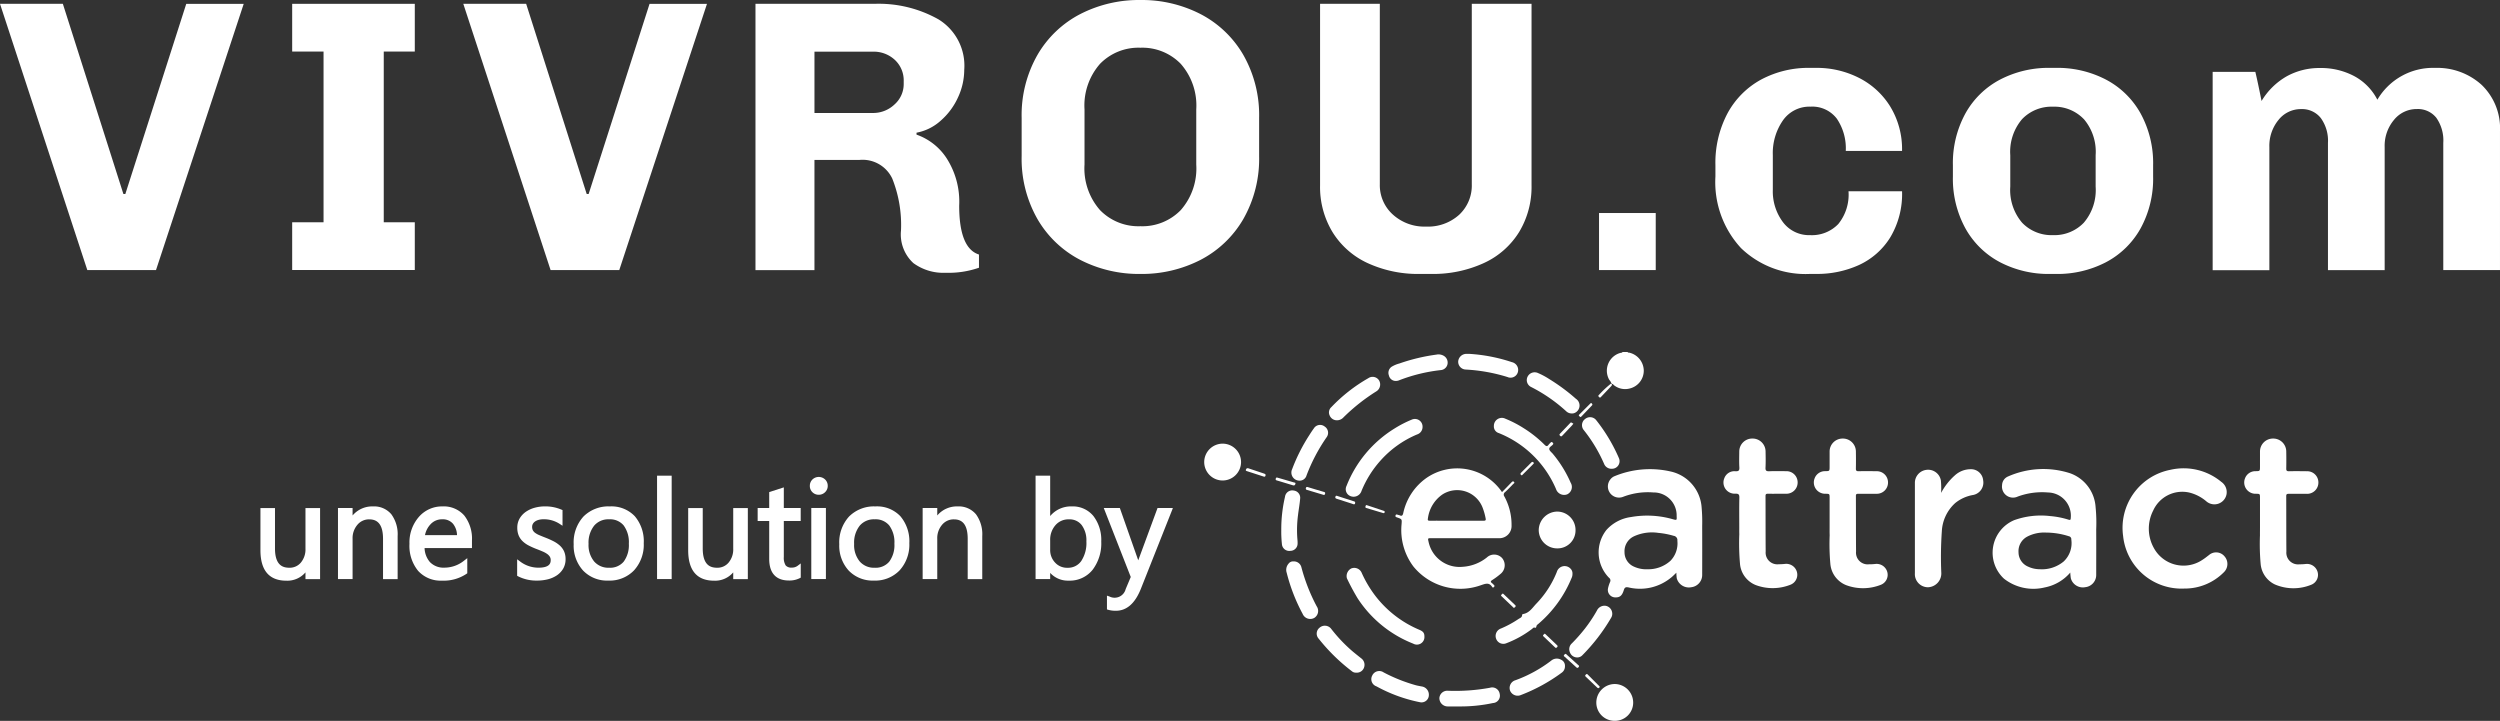<svg xmlns="http://www.w3.org/2000/svg" width="207.219" height="59.751" viewBox="0 0 207.219 59.751"><rect x="0" y="0" width="207.219" height="59.751" fill="#333333" stroke="none"/><defs><style>.a{fill:#fff;}</style></defs><g transform="translate(0 0)"><path class="a" d="M10.388-228.535l5.049-15.76H20.2l-7.269,22.063H7.237L0-244.3H5.21l5.017,15.76Z" transform="translate(0 244.617)"/><path class="a" d="M76.053-244.3H86.216v3.956H83.643v14.151h2.573v3.956H76.053v-3.956h2.6v-14.151h-2.6Z" transform="translate(-51.835 244.617)"/><path class="a" d="M130.981-228.535l5.049-15.76h4.76l-7.269,22.063h-5.693L120.593-244.3h5.21l5.017,15.76Z" transform="translate(-82.191 244.617)"/><path class="a" d="M212.405-222.007a4.21,4.21,0,0,1-2.669-.8,3.225,3.225,0,0,1-1.029-2.7,10.375,10.375,0,0,0-.724-4.31,2.72,2.72,0,0,0-2.718-1.544h-3.731v9.134h-4.888V-244.3h9.874a10.1,10.1,0,0,1,5.291,1.286,4.5,4.5,0,0,1,2.139,4.181,5.45,5.45,0,0,1-.515,2.284,5.671,5.671,0,0,1-1.431,1.93,4.1,4.1,0,0,1-2.01,1v.161a4.908,4.908,0,0,1,2.476,1.93,6.652,6.652,0,0,1,1.061,3.956q0,3.538,1.64,4.052v1.094A7.673,7.673,0,0,1,212.405-222.007Zm-4.229-13.958a2.252,2.252,0,0,0,.756-1.7v-.225a2.32,2.32,0,0,0-.724-1.753,2.569,2.569,0,0,0-1.849-.691h-4.824v5.082h4.824A2.565,2.565,0,0,0,208.176-235.965Z" transform="translate(-134.026 244.617)"/><path class="a" d="M284.295-227.133a8.756,8.756,0,0,1-3.554,3.377,10.641,10.641,0,0,1-4.969,1.158,10.641,10.641,0,0,1-4.969-1.158,8.751,8.751,0,0,1-3.554-3.377,10.073,10.073,0,0,1-1.319-5.242v-3.152a10.073,10.073,0,0,1,1.319-5.242,8.751,8.751,0,0,1,3.554-3.377,10.641,10.641,0,0,1,4.969-1.158,10.641,10.641,0,0,1,4.969,1.158,8.756,8.756,0,0,1,3.554,3.377,10.076,10.076,0,0,1,1.319,5.242v3.152A10.076,10.076,0,0,1,284.295-227.133Zm-5.178-12.881a4.439,4.439,0,0,0-3.345-1.335,4.438,4.438,0,0,0-3.345,1.335,5.226,5.226,0,0,0-1.286,3.779v4.567a5.223,5.223,0,0,0,1.286,3.779,4.436,4.436,0,0,0,3.345,1.335,4.437,4.437,0,0,0,3.345-1.335,5.225,5.225,0,0,0,1.286-3.779v-4.567A5.228,5.228,0,0,0,279.117-240.014Z" transform="translate(-181.248 245.305)"/><path class="a" d="M360.1-225.384a6.726,6.726,0,0,1-2.927,2.573,10.1,10.1,0,0,1-4.374.9h-.9a9.988,9.988,0,0,1-4.358-.9,6.738,6.738,0,0,1-2.911-2.573,7.209,7.209,0,0,1-1.029-3.859V-244.3h4.953v14.955a3.271,3.271,0,0,0,1.078,2.509,3.889,3.889,0,0,0,2.75,1,3.855,3.855,0,0,0,2.75-.981,3.309,3.309,0,0,0,1.045-2.525V-244.3h4.953v15.052A7.217,7.217,0,0,1,360.1-225.384Z" transform="translate(-234.184 244.617)"/><path class="a" d="M416.217-189.856h4.7v4.728h-4.7Z" transform="translate(-283.677 207.513)"/><path class="a" d="M452.112-214.846a2.7,2.7,0,0,0,2.251,1.078,3.029,3.029,0,0,0,2.332-.917,3.86,3.86,0,0,0,.852-2.718h4.438a7.005,7.005,0,0,1-.981,3.827,5.986,5.986,0,0,1-2.589,2.284,8.369,8.369,0,0,1-3.538.739h-.514a7.7,7.7,0,0,1-5.725-2.139,8.054,8.054,0,0,1-2.123-5.934v-.933a8.75,8.75,0,0,1,1.013-4.326,6.949,6.949,0,0,1,2.782-2.782,8.324,8.324,0,0,1,4.052-.965h.514a7.7,7.7,0,0,1,3.522.82,6.483,6.483,0,0,1,2.605,2.38,6.779,6.779,0,0,1,.981,3.683h-4.664a4.381,4.381,0,0,0-.74-2.669,2.553,2.553,0,0,0-2.187-1,2.68,2.68,0,0,0-2.284,1.142,4.741,4.741,0,0,0-.836,2.879v2.862A4.244,4.244,0,0,0,452.112-214.846Z" transform="translate(-304.328 233.258)"/><path class="a" d="M523.877-214.315a7.025,7.025,0,0,1-2.879,2.8,8.7,8.7,0,0,1-4.117.965h-.515a8.7,8.7,0,0,1-4.117-.965,7.022,7.022,0,0,1-2.878-2.8,8.551,8.551,0,0,1-1.045-4.31v-.933a8.552,8.552,0,0,1,1.045-4.31,7.02,7.02,0,0,1,2.878-2.8,8.7,8.7,0,0,1,4.117-.965h.515a8.7,8.7,0,0,1,4.117.965,7.024,7.024,0,0,1,2.879,2.8,8.556,8.556,0,0,1,1.045,4.31v.933A8.555,8.555,0,0,1,523.877-214.315Zm-4.7-9.07a3.372,3.372,0,0,0-2.557-1.029,3.372,3.372,0,0,0-2.557,1.029,4.172,4.172,0,0,0-.981,2.991v2.605a4.171,4.171,0,0,0,.981,2.991,3.372,3.372,0,0,0,2.557,1.029,3.372,3.372,0,0,0,2.557-1.029,4.173,4.173,0,0,0,.981-2.991v-2.605A4.174,4.174,0,0,0,519.181-223.385Z" transform="translate(-346.455 233.258)"/><path class="a" d="M587.7-226.955a4.606,4.606,0,0,1,1.93,1.962,5.348,5.348,0,0,1,4.792-2.637,5.474,5.474,0,0,1,3.844,1.4,4.994,4.994,0,0,1,1.528,3.876v11.482h-4.7v-10.549a3.253,3.253,0,0,0-.579-2.075,1.945,1.945,0,0,0-1.608-.723,2.407,2.407,0,0,0-1.9.9,3.338,3.338,0,0,0-.772,2.251v10.2h-4.7v-10.549a3.2,3.2,0,0,0-.595-2.058,1.974,1.974,0,0,0-1.624-.74,2.36,2.36,0,0,0-1.882.9,3.383,3.383,0,0,0-.756,2.251v10.2h-4.7v-16.435h3.538q.193.8.515,2.412a5.762,5.762,0,0,1,2.107-2.058,5.58,5.58,0,0,1,2.718-.675A5.875,5.875,0,0,1,587.7-226.955Z" transform="translate(-392.576 233.258)"/></g><g transform="translate(21.587 39.428)"><path class="a" d="M71.524-109.709a1.7,1.7,0,0,1-.382,1.155,1.2,1.2,0,0,1-.955.427c-.511,0-1.19-.167-1.19-1.6v-3.348H67.791v3.49c0,1.68.723,2.532,2.151,2.532a1.977,1.977,0,0,0,1.582-.689v.559h1.211v-5.891H71.524Z" transform="translate(-67.791 115.757)"/><path class="a" d="M90.876-113.489a2.132,2.132,0,0,0-1.691.751v-.62H87.974v5.891h1.211V-110.8a1.7,1.7,0,0,1,.4-1.166,1.241,1.241,0,0,1,.987-.449c.764,0,1.136.528,1.136,1.615v3.338h1.211v-3.566a2.8,2.8,0,0,0-.52-1.807A1.864,1.864,0,0,0,90.876-113.489Z" transform="translate(-81.547 116.036)"/><path class="a" d="M109.312-113.489a2.529,2.529,0,0,0-1.95.872,3.216,3.216,0,0,0-.778,2.226,3.272,3.272,0,0,0,.715,2.242,2.517,2.517,0,0,0,1.975.813,3.4,3.4,0,0,0,2.036-.564l.066-.048V-109.2l-.258.2a2.593,2.593,0,0,1-1.632.587,1.561,1.561,0,0,1-1.2-.456,1.846,1.846,0,0,1-.449-1.168h3.927v-.627a3.119,3.119,0,0,0-.636-2.068A2.257,2.257,0,0,0,109.312-113.489Zm-.016,1.069a1.11,1.11,0,0,1,.9.374,1.57,1.57,0,0,1,.329.94H107.87a1.826,1.826,0,0,1,.468-.91A1.277,1.277,0,0,1,109.3-112.42Z" transform="translate(-94.231 116.036)"/><path class="a" d="M138.143-110.25a2.472,2.472,0,0,0-.536-.361,7.25,7.25,0,0,0-.678-.3q-.276-.107-.491-.2a1.622,1.622,0,0,1-.337-.188.647.647,0,0,1-.186-.21.609.609,0,0,1-.06-.289.491.491,0,0,1,.06-.242.592.592,0,0,1,.176-.195.957.957,0,0,1,.3-.137,1.5,1.5,0,0,1,.408-.051,2.383,2.383,0,0,1,1.328.377l.246.161v-1.3l-.1-.042a3.371,3.371,0,0,0-1.359-.264,3.184,3.184,0,0,0-.833.109,2.4,2.4,0,0,0-.731.329,1.753,1.753,0,0,0-.526.556,1.492,1.492,0,0,0-.2.775,1.675,1.675,0,0,0,.106.62,1.424,1.424,0,0,0,.318.481,2.115,2.115,0,0,0,.505.365,6.508,6.508,0,0,0,.668.3q.265.1.495.2a2,2,0,0,1,.372.2.856.856,0,0,1,.23.231.525.525,0,0,1,.075.291c0,.268-.105.624-1.016.624a2.5,2.5,0,0,1-1.511-.508l-.254-.188v1.37l.085.045a3.333,3.333,0,0,0,1.565.35,3.639,3.639,0,0,0,.871-.1,2.4,2.4,0,0,0,.752-.321,1.73,1.73,0,0,0,.536-.557,1.536,1.536,0,0,0,.205-.8,1.562,1.562,0,0,0-.126-.648A1.487,1.487,0,0,0,138.143-110.25Z" transform="translate(-113.334 116.036)"/><path class="a" d="M152.326-113.489a2.924,2.924,0,0,0-2.188.838,3.18,3.18,0,0,0-.812,2.3,3.059,3.059,0,0,0,.781,2.18,2.751,2.751,0,0,0,2.089.83,2.8,2.8,0,0,0,2.138-.853,3.159,3.159,0,0,0,.8-2.245,3.208,3.208,0,0,0-.741-2.235A2.663,2.663,0,0,0,152.326-113.489Zm-.065,5.083a1.555,1.555,0,0,1-1.236-.517,2.132,2.132,0,0,1-.466-1.457,2.263,2.263,0,0,1,.462-1.51,1.534,1.534,0,0,1,1.24-.529,1.461,1.461,0,0,1,1.208.508,2.334,2.334,0,0,1,.429,1.51,2.3,2.3,0,0,1-.429,1.493A1.469,1.469,0,0,1,152.261-108.406Z" transform="translate(-123.362 116.036)"/><rect class="a" width="1.211" height="8.569" transform="translate(32.875)"/><path class="a" d="M182.864-109.709a1.7,1.7,0,0,1-.382,1.155,1.2,1.2,0,0,1-.955.427c-.511,0-1.19-.167-1.19-1.6v-3.348h-1.206v3.49c0,1.68.723,2.532,2.151,2.532a1.977,1.977,0,0,0,1.582-.689v.559h1.211v-5.891h-1.211Z" transform="translate(-143.676 115.757)"/><path class="a" d="M199.381-118.443l-1.211.391v1.317h-.958v1.08h.958v3.139c0,1.481.883,1.792,1.623,1.792a1.88,1.88,0,0,0,.909-.194l.082-.045v-1.176l-.255.193a.777.777,0,0,1-.486.153.617.617,0,0,1-.507-.179,1.186,1.186,0,0,1-.156-.7v-2.981h1.4v-1.08h-1.4Z" transform="translate(-155.999 119.412)"/><path class="a" d="M211.014-120.948a.718.718,0,0,0-.216.53.707.707,0,0,0,.217.528.722.722,0,0,0,.519.208.73.73,0,0,0,.528-.214.71.71,0,0,0,.219-.522.713.713,0,0,0-.22-.531A.758.758,0,0,0,211.014-120.948Z" transform="translate(-165.259 121.263)"/><rect class="a" width="1.211" height="5.891" transform="translate(45.659 2.677)"/><path class="a" d="M221.455-113.489a2.923,2.923,0,0,0-2.187.838,3.178,3.178,0,0,0-.812,2.3,3.058,3.058,0,0,0,.781,2.18,2.75,2.75,0,0,0,2.088.83,2.8,2.8,0,0,0,2.138-.853,3.159,3.159,0,0,0,.8-2.245,3.208,3.208,0,0,0-.741-2.235A2.662,2.662,0,0,0,221.455-113.489Zm-.065,5.083a1.555,1.555,0,0,1-1.236-.517,2.13,2.13,0,0,1-.466-1.457,2.261,2.261,0,0,1,.462-1.51,1.533,1.533,0,0,1,1.239-.529,1.462,1.462,0,0,1,1.208.508,2.336,2.336,0,0,1,.429,1.51,2.3,2.3,0,0,1-.429,1.493A1.469,1.469,0,0,1,221.389-108.406Z" transform="translate(-170.478 116.036)"/><path class="a" d="M243.061-113.489a2.132,2.132,0,0,0-1.691.751v-.62h-1.211v5.891h1.211V-110.8a1.7,1.7,0,0,1,.4-1.166,1.242,1.242,0,0,1,.987-.449c.764,0,1.136.528,1.136,1.615v3.338H245.1v-3.566a2.8,2.8,0,0,0-.52-1.807A1.864,1.864,0,0,0,243.061-113.489Z" transform="translate(-185.27 116.036)"/><path class="a" d="M272.554-118.94a2.234,2.234,0,0,0-1.789.8v-3.347h-1.211v8.569h1.211v-.512a1.979,1.979,0,0,0,1.533.643,2.425,2.425,0,0,0,1.984-.9,3.619,3.619,0,0,0,.716-2.34,3.26,3.26,0,0,0-.642-2.106A2.205,2.205,0,0,0,272.554-118.94Zm1.212,2.9a2.707,2.707,0,0,1-.428,1.63,1.332,1.332,0,0,1-1.143.556,1.326,1.326,0,0,1-1.024-.431,1.488,1.488,0,0,1-.406-1.064v-.778a1.819,1.819,0,0,1,.434-1.253,1.417,1.417,0,0,1,1.131-.487,1.262,1.262,0,0,1,1.042.469A2.106,2.106,0,0,1,273.766-116.044Z" transform="translate(-205.305 121.487)"/><path class="a" d="M291.758-113.079l-1.6,4.339-1.525-4.339H287.3l2.238,5.719-.421,1a.944.944,0,0,1-1.342.618l-.21-.071v1.141l.113.034a2.217,2.217,0,0,0,.628.077c.9,0,1.593-.616,2.075-1.831l2.65-6.683Z" transform="translate(-217.399 115.757)"/></g><g transform="translate(99.814 29.174)"><path class="a" d="M418.626-151.088c-.023-.151-.149-.243-.211-.374a1.53,1.53,0,0,1,.94-2.142c.069-.022.16,0,.206-.085h.416c.03.077.1.047.156.061a1.549,1.549,0,0,1,1.185,1.485,1.519,1.519,0,0,1-1.178,1.485,1.486,1.486,0,0,1-1.275-.262c-.06-.043-.1-.129-.189-.117l0,0c.006-.043-.013-.061-.056-.055Z" transform="translate(-384.884 153.689)"/><path class="a" d="M422.567-114.614c-.168.155-.3.3-.456.419a4.058,4.058,0,0,1-3.5.8c-.231-.044-.328-.015-.4.22-.143.467-.333.613-.694.606a.619.619,0,0,1-.615-.751,2.8,2.8,0,0,1,.166-.517.278.278,0,0,0-.083-.359,3,3,0,0,1-.208-3.972,3.327,3.327,0,0,1,2.03-1.062,7.7,7.7,0,0,1,3.444.175c.358.1.357.1.339-.255a1.9,1.9,0,0,0-1.933-1.958,5.711,5.711,0,0,0-2.473.35.925.925,0,0,1-1.132-.325.929.929,0,0,1,.049-1.112.827.827,0,0,1,.348-.264,7.691,7.691,0,0,1,4.635-.388,3.279,3.279,0,0,1,2.576,2.97,13.8,13.8,0,0,1,.047,1.557q.007,2.028,0,4.055a1.018,1.018,0,0,1-.9,1.012,1.039,1.039,0,0,1-1.207-.743A3.673,3.673,0,0,1,422.567-114.614Zm-2.416-.289a2.733,2.733,0,0,0,1.926-.7,2.073,2.073,0,0,0,.573-1.662.359.359,0,0,0-.311-.409,6.521,6.521,0,0,0-1.27-.243,3.569,3.569,0,0,0-2.049.3,1.362,1.362,0,0,0-.75,1.3,1.294,1.294,0,0,0,.8,1.206A2.424,2.424,0,0,0,420.151-114.9Z" transform="translate(-383.431 132.912)"/><path class="a" d="M372.057-121.4c.269-.276.523-.536.776-.8.064-.066.129-.132.214-.041s-.03.135-.073.18c-.216.225-.431.451-.662.661a.254.254,0,0,0-.06.372,4.886,4.886,0,0,1,.592,2.392,1.009,1.009,0,0,1-1.06,1.06q-2.794,0-5.588,0c-.3,0-.3,0-.231.3a2.624,2.624,0,0,0,2.832,2.07,3.561,3.561,0,0,0,2-.773.887.887,0,0,1,1.276.065.923.923,0,0,1-.144,1.3,5.865,5.865,0,0,1-.667.494c-.14.091-.2.155-.033.272a1.641,1.641,0,0,1,.167.164c.06.057.036.1-.011.153s-.108.065-.147,0c-.265-.422-.585-.26-.951-.142a5.024,5.024,0,0,1-5.581-1.561,5.025,5.025,0,0,1-.979-3.493c.029-.424.046-.423-.359-.566-.082-.029-.177-.048-.14-.171s.131-.068.21-.046a.86.86,0,0,1,.125.035c.174.079.249.039.3-.164a4.792,4.792,0,0,1,1.922-2.926,4.488,4.488,0,0,1,6.2,1.07C371.993-121.469,372.012-121.451,372.057-121.4Zm-3.766,2.377c.745,0,1.49,0,2.235,0,.146,0,.205-.032.171-.19a5.056,5.056,0,0,0-.244-.873,2.259,2.259,0,0,0-3.332-1.12,2.844,2.844,0,0,0-1.208,1.981c-.034.17,0,.2.167.2C366.818-119.028,367.555-119.024,368.291-119.024Z" transform="translate(-347.369 133.012)"/><path class="a" d="M525.113-114.654a3.716,3.716,0,0,1-2.129,1.236,3.944,3.944,0,0,1-3.362-.724,2.93,2.93,0,0,1,.835-4.852,6.554,6.554,0,0,1,2.989-.341,6.977,6.977,0,0,1,1.524.3c.148.046.175.006.182-.134a1.927,1.927,0,0,0-1.875-2.121,5.807,5.807,0,0,0-2.525.34.914.914,0,0,1-1.293-.949.8.8,0,0,1,.49-.716,7.226,7.226,0,0,1,5.146-.27,3.192,3.192,0,0,1,2.116,2.808,13.1,13.1,0,0,1,.051,1.842c.007,1.265,0,2.53,0,3.795a1.016,1.016,0,0,1-.911,1,1.034,1.034,0,0,1-1.191-.73A3.989,3.989,0,0,1,525.113-114.654Zm-2.005-3.313a3.031,3.031,0,0,0-1.554.331,1.362,1.362,0,0,0-.731,1.308,1.291,1.291,0,0,0,.792,1.183,2.272,2.272,0,0,0,.953.216,2.829,2.829,0,0,0,2-.645,2.086,2.086,0,0,0,.63-1.816.251.251,0,0,0-.2-.273A6.263,6.263,0,0,0,523.108-117.967Z" transform="translate(-453.326 132.937)"/><path class="a" d="M557.62-113.421a4.866,4.866,0,0,1-5.075-4.361,4.9,4.9,0,0,1,3.916-5.481,4.9,4.9,0,0,1,4.226,1,1.031,1.031,0,0,1,.427,1.048,1.023,1.023,0,0,1-1.656.577,3.427,3.427,0,0,0-1.413-.737,2.644,2.644,0,0,0-3.009,1.495,3.289,3.289,0,0,0,.044,3.073,2.8,2.8,0,0,0,4.027,1.014c.2-.124.38-.271.566-.413a.9.9,0,0,1,1.279.117.951.951,0,0,1-.053,1.314A4.555,4.555,0,0,1,557.62-113.421Z" transform="translate(-476.38 133.031)"/><path class="a" d="M585.465-123.775v-2.442c0-.357,0-.357-.352-.36a.935.935,0,0,1-.889-1.28.913.913,0,0,1,.864-.592c.377-.005.377-.005.377-.387,0-.416,0-.831,0-1.247a1.075,1.075,0,0,1,1.077-1.07,1.077,1.077,0,0,1,1.1,1.051c.008.476.01.953,0,1.429-.005.187.056.233.235.229.485-.012.97-.005,1.455,0a.928.928,0,0,1,.974.928.933.933,0,0,1-.985.944c-.494,0-.987,0-1.481,0-.141,0-.2.033-.2.186.007,1.533,0,3.066.013,4.6a.968.968,0,0,0,1.076,1.057,4.546,4.546,0,0,0,.518-.027.916.916,0,0,1,.985.632.88.88,0,0,1-.5,1.081,3.9,3.9,0,0,1-3.033-.018,2.083,2.083,0,0,1-1.181-1.721,18.774,18.774,0,0,1-.055-2.36C585.46-123.359,585.465-123.567,585.465-123.775Z" transform="translate(-497.954 138.33)"/><path class="a" d="M473.441-123.777v-2.442c0-.355,0-.355-.353-.359a.935.935,0,0,1-.888-1.281.913.913,0,0,1,.865-.591c.376-.005.376-.005.376-.388,0-.416,0-.831,0-1.247a1.075,1.075,0,0,1,1.078-1.068,1.077,1.077,0,0,1,1.1,1.051c.008.476.01.953,0,1.429-.005.189.059.231.236.227.493-.011.987-.006,1.481,0a.926.926,0,0,1,.946.928.928.928,0,0,1-.934.943c-.511,0-1.022.005-1.533,0-.143,0-.2.036-.195.188.007,1.533,0,3.066.013,4.6a.967.967,0,0,0,1.077,1.056,4.62,4.62,0,0,0,.518-.027.917.917,0,0,1,.992.658.888.888,0,0,1-.529,1.067,4,4,0,0,1-2.868.035,2.09,2.09,0,0,1-1.322-1.786,18.654,18.654,0,0,1-.055-2.36C473.436-123.361,473.441-123.569,473.441-123.777Z" transform="translate(-421.603 138.33)"/><path class="a" d="M449.924-123.778c0-.823-.012-1.646.007-2.469.006-.27-.065-.345-.337-.338a.926.926,0,0,1-.911-1.276.89.89,0,0,1,.918-.583c.253.011.346-.044.33-.319-.027-.44-.01-.883-.007-1.325a1.075,1.075,0,0,1,1.08-1.066,1.077,1.077,0,0,1,1.1,1.054c.007.45.019.9-.005,1.351-.015.263.077.315.318.305.467-.019.935-.008,1.4-.005a.926.926,0,0,1,.945.93.929.929,0,0,1-.936.94c-.511,0-1.022.006-1.533,0-.146,0-.193.041-.193.19.007,1.533,0,3.066.013,4.6a.967.967,0,0,0,1.079,1.054,4.62,4.62,0,0,0,.518-.028.918.918,0,0,1,.991.66.888.888,0,0,1-.532,1.065,4,4,0,0,1-2.868.033,2.085,2.085,0,0,1-1.319-1.788,19.772,19.772,0,0,1-.055-2.438C449.92-123.415,449.924-123.6,449.924-123.778Z" transform="translate(-405.574 138.33)"/><path class="a" d="M500.63-121.2a5.211,5.211,0,0,1,1.152-1.464,1.948,1.948,0,0,1,1.3-.5,1.006,1.006,0,0,1,1.034.928,1.044,1.044,0,0,1-.82,1.205,3.207,3.207,0,0,0-1.5.675,3.378,3.378,0,0,0-1.106,2.332,30.611,30.611,0,0,0-.043,3.478,1.146,1.146,0,0,1-1.1,1.166,1.086,1.086,0,0,1-1.09-1.162q0-3.728,0-7.456a1.083,1.083,0,0,1,.927-1.109,1.075,1.075,0,0,1,1.226.869A7.109,7.109,0,0,1,500.63-121.2Z" transform="translate(-439.55 132.882)"/><path class="a" d="M388.848-135.854a.66.66,0,0,1,.954-.6,9.415,9.415,0,0,1,1.541.8,9.747,9.747,0,0,1,1.7,1.354c.133.134.225.17.342,0a1.826,1.826,0,0,1,.16-.169c.057-.064.107-.075.172-.006s.075.1.012.174c-.108.124-.326.213-.286.389.033.142.2.254.3.38a9.877,9.877,0,0,1,1.468,2.378.677.677,0,0,1-.291.971.709.709,0,0,1-.922-.442,8.651,8.651,0,0,0-4.739-4.637A.571.571,0,0,1,388.848-135.854Z" transform="translate(-364.838 141.986)"/><path class="a" d="M395.669-97.326a.741.741,0,0,1-.078.35,9.977,9.977,0,0,1-2.727,3.773c-.076.066-.17.115-.187.236-.007.047-.039.133-.12.1-.123-.051-.173.056-.242.105a8.5,8.5,0,0,1-2.123,1.181.635.635,0,0,1-.85-.371.653.653,0,0,1,.4-.849,8.52,8.52,0,0,0,1.436-.776c.13-.09.32-.133.317-.351,0-.024.043-.067.07-.071.544-.085.8-.548,1.135-.889a8.074,8.074,0,0,0,1.672-2.6.673.673,0,0,1,1.13-.281A.561.561,0,0,1,395.669-97.326Z" transform="translate(-365.145 115.722)"/><path class="a" d="M356.665-135.587a.651.651,0,0,1-.46.624,8.435,8.435,0,0,0-3.036,2.175,8.71,8.71,0,0,0-1.562,2.5.689.689,0,0,1-.989.4.611.611,0,0,1-.256-.809,9.8,9.8,0,0,1,4-4.774,9.224,9.224,0,0,1,1.407-.722A.634.634,0,0,1,356.665-135.587Z" transform="translate(-338.567 141.802)"/><path class="a" d="M356.944-91.786a.624.624,0,0,1-.932.572,9.748,9.748,0,0,1-4.6-3.748,18.6,18.6,0,0,1-.893-1.666.713.713,0,0,1,.355-.814.667.667,0,0,1,.856.329,9.625,9.625,0,0,0,1.116,1.9,9.014,9.014,0,0,0,3.672,2.85C356.848-92.224,356.948-92.088,356.944-91.786Z" transform="translate(-338.691 115.389)"/><path class="a" d="M417.032-64.2a1.509,1.509,0,0,1-1.521-1.511,1.538,1.538,0,0,1,1.534-1.539,1.54,1.54,0,0,1,1.521,1.527A1.509,1.509,0,0,1,417.032-64.2Z" transform="translate(-383.01 94.773)"/><path class="a" d="M314.979-129.826a1.531,1.531,0,0,1,1.524,1.543,1.532,1.532,0,0,1-1.53,1.511,1.531,1.531,0,0,1-1.524-1.543A1.533,1.533,0,0,1,314.979-129.826Z" transform="translate(-313.449 137.425)"/><path class="a" d="M402.058-109.1a1.525,1.525,0,0,1-1.534-1.529,1.557,1.557,0,0,1,1.532-1.521,1.525,1.525,0,0,1,1.518,1.544A1.489,1.489,0,0,1,402.058-109.1Z" transform="translate(-372.796 125.38)"/><path class="a" d="M335.4-99.187a.64.64,0,0,1,.657.495,15.089,15.089,0,0,0,1.265,3.226.678.678,0,0,1-.213.97.682.682,0,0,1-.951-.342,14.746,14.746,0,0,1-1.32-3.4.775.775,0,0,1,.147-.754A.463.463,0,0,1,335.4-99.187Z" transform="translate(-327.999 116.546)"/><path class="a" d="M346.52-143.589a.644.644,0,0,1-.543-.4.59.59,0,0,1,.144-.692,13.362,13.362,0,0,1,3.057-2.393.629.629,0,0,1,.906.2.67.67,0,0,1-.255.9,15.866,15.866,0,0,0-2.7,2.139A.729.729,0,0,1,346.52-143.589Z" transform="translate(-335.58 149.25)"/><path class="a" d="M409.074-83.357a.635.635,0,0,1-.55-.41.648.648,0,0,1,.163-.76,13.7,13.7,0,0,0,1.049-1.184,12.019,12.019,0,0,0,1.022-1.53.694.694,0,0,1,.725-.394.659.659,0,0,1,.533.532.632.632,0,0,1-.087.472,15.484,15.484,0,0,1-2.4,3.116A.585.585,0,0,1,409.074-83.357Z" transform="translate(-378.207 108.675)"/><path class="a" d="M346-78.548a.506.506,0,0,1-.368-.128,15.433,15.433,0,0,1-2.736-2.685.623.623,0,0,1,.08-.919.661.661,0,0,1,.966.115,12.668,12.668,0,0,0,1.75,1.842c.238.2.483.393.727.587a.665.665,0,0,1,.236.762A.629.629,0,0,1,346-78.548Z" transform="translate(-333.406 105.128)"/><path class="a" d="M362.066-150.851a.582.582,0,0,1-.626-.46.607.607,0,0,1,.225-.712,2.362,2.362,0,0,1,.642-.272,15.544,15.544,0,0,1,3.068-.736.868.868,0,0,1,.6.091.652.652,0,0,1,.324.7.617.617,0,0,1-.54.49,13.657,13.657,0,0,0-3.512.863A.754.754,0,0,1,362.066-150.851Z" transform="translate(-346.133 153.251)"/><path class="a" d="M401.164-144.983a.656.656,0,0,1-.481-.189,13.017,13.017,0,0,0-2.892-2,.635.635,0,0,1-.3-.861.656.656,0,0,1,.862-.3,5.978,5.978,0,0,1,.914.488,15.886,15.886,0,0,1,2.23,1.648.669.669,0,0,1-.051,1.146A.517.517,0,0,1,401.164-144.983Z" transform="translate(-370.686 150.079)"/><path class="a" d="M380.453-153.2a13.728,13.728,0,0,1,3.558.688.662.662,0,0,1,.49.839.629.629,0,0,1-.859.394,14.154,14.154,0,0,0-3.46-.62.647.647,0,0,1-.624-.667.684.684,0,0,1,.694-.633Z" transform="translate(-358.506 153.356)"/><path class="a" d="M333.495-114.353a11.8,11.8,0,0,1,.309-2.758.606.606,0,0,1,.739-.515.6.6,0,0,1,.516.668c-.036.455-.123.906-.176,1.36a9.545,9.545,0,0,0-.051,2.016,2.374,2.374,0,0,1,.015.362.6.6,0,0,1-.6.589.608.608,0,0,1-.7-.568A9.538,9.538,0,0,1,333.495-114.353Z" transform="translate(-327.107 129.115)"/><path class="a" d="M361.7-68.623a.609.609,0,0,1-.73.6,12.6,12.6,0,0,1-3.614-1.317.628.628,0,0,1-.35-.894.639.639,0,0,1,.948-.261,13.505,13.505,0,0,0,2.668,1.063c.158.042.321.068.481.1A.688.688,0,0,1,361.7-68.623Z" transform="translate(-343.079 97.056)"/><path class="a" d="M397.544-73.253a.641.641,0,0,1-.28.557,14.294,14.294,0,0,1-3.361,1.839.679.679,0,0,1-.9-.341.666.666,0,0,1,.447-.885A11.155,11.155,0,0,0,396.4-73.7a.724.724,0,0,1,.824-.079A.546.546,0,0,1,397.544-73.253Z" transform="translate(-367.642 99.288)"/><path class="a" d="M336.835-130.075a.67.67,0,0,1-.613-.957,14.771,14.771,0,0,1,1.412-2.8c.126-.2.252-.394.391-.582a.606.606,0,0,1,.889-.149.617.617,0,0,1,.165.888,14.676,14.676,0,0,0-1.663,3.16A.59.59,0,0,1,336.835-130.075Z" transform="translate(-328.932 140.741)"/><path class="a" d="M376.255-64.789c-.345,0-.63,0-.915,0a.69.69,0,0,1-.679-.7.655.655,0,0,1,.707-.6,15.964,15.964,0,0,0,3.482-.248.629.629,0,0,1,.812.516.609.609,0,0,1-.558.75A12.924,12.924,0,0,1,376.255-64.789Z" transform="translate(-355.168 94.17)"/><path class="a" d="M414.251-132.437a.648.648,0,0,1-.634-.411,12.44,12.44,0,0,0-1.678-2.789.638.638,0,0,1,.1-.921.645.645,0,0,1,.926.093,13.982,13.982,0,0,1,1.883,3.148A.628.628,0,0,1,414.251-132.437Z" transform="translate(-380.473 142.118)"/><path class="a" d="M325.9-122.857c-.016.085-.04.151-.152.114-.468-.153-.938-.3-1.407-.456-.064-.021-.108-.048-.069-.131s.085-.137.2-.1c.359.126.722.242,1.083.363.082.027.164.056.246.082C325.857-122.962,325.908-122.936,325.9-122.857Z" transform="translate(-320.812 133.073)"/><path class="a" d="M332.175-121.008l.522.15.87.255c.068.02.173.01.119.139-.039.093-.087.138-.2.1-.371-.118-.744-.227-1.116-.339-.083-.025-.167-.046-.248-.073s-.075-.086-.057-.149S332.107-121.018,332.175-121.008Z" transform="translate(-326.132 131.416)"/><path class="a" d="M349.1-115.561c-.085-.029-.175-.061-.265-.089-.377-.121-.753-.244-1.131-.362-.092-.029-.163-.059-.127-.176.042-.135.127-.075.206-.05l1.3.419c.075.024.158.038.132.15C349.208-115.609,349.194-115.547,349.1-115.561Z" transform="translate(-336.705 128.188)"/><path class="a" d="M341.5-118.018c-.015.083-.038.152-.15.118q-.679-.205-1.359-.407a.111.111,0,0,1-.084-.157c.023-.087.073-.1.155-.076.444.136.889.268,1.335.4C341.459-118.121,341.511-118.1,341.5-118.018Z" transform="translate(-331.476 129.74)"/><path class="a" d="M407.176-75.1c.077,0,.1.05.14.083.3.27.6.541.9.814.056.052.157.095.061.205s-.154.042-.229-.026c-.3-.274-.6-.543-.9-.816-.046-.042-.132-.077-.074-.164A.593.593,0,0,1,407.176-75.1Z" transform="translate(-377.247 100.124)"/><path class="a" d="M390.866-90.83c.042.036.075.062.105.091q.431.409.862.82c.065.063.158.117.043.226s-.149.013-.209-.044c-.288-.273-.576-.545-.861-.821-.044-.043-.129-.083-.058-.167A1.21,1.21,0,0,1,390.866-90.83Z" transform="translate(-366.114 110.847)"/><path class="a" d="M401.8-80.379c.039.033.073.057.1.085l.88.838c.062.06.134.11.036.208s-.145.03-.21-.032c-.292-.281-.587-.559-.879-.839-.041-.039-.107-.078-.05-.149A1.177,1.177,0,0,1,401.8-80.379Z" transform="translate(-373.572 103.724)"/><path class="a" d="M355.511-113.829l.663.219.738.247c.062.021.115.047.09.127a.088.088,0,0,1-.119.066c-.472-.141-.944-.282-1.415-.426-.078-.024-.065-.092-.047-.153S355.468-113.841,355.511-113.829Z" transform="translate(-342.046 126.524)"/><path class="a" d="M413.83-68.779c-.06.074-.118.142-.211.054-.319-.3-.635-.607-.955-.909-.068-.065-.053-.114.007-.171s.095-.069.153-.011q.483.486.968.971A.314.314,0,0,1,413.83-68.779Z" transform="translate(-381.04 96.548)"/><path class="a" d="M407.076-135.24c-.058.072-.081.106-.109.135l-.8.846c-.056.059-.106.113-.19.027s-.067-.12,0-.192c.272-.279.537-.563.806-.844.038-.039.072-.108.149-.061Z" transform="translate(-376.475 141.186)"/><path class="a" d="M411.1-139.233a1.37,1.37,0,0,1-.111-.1c-.036-.041-.015-.079.018-.112l.918-.918c.033-.033.074-.054.111-.011s.088.1.033.16c-.3.315-.6.627-.895.939A.4.4,0,0,1,411.1-139.233Z" transform="translate(-379.918 144.633)"/><path class="a" d="M417.158-145.478c-.008.049,0,.116-.025.146-.292.316-.591.626-.887.938a.089.089,0,0,1-.152,0c-.039-.044-.1-.088-.034-.149a8.208,8.208,0,0,1,1.046-.983l0,0c0,.036.009.065.056.055Z" transform="translate(-383.365 148.129)"/><path class="a" d="M396.883-124.96c-.022.025-.049.058-.079.088-.275.276-.55.552-.828.826-.042.041-.082.133-.164.044s-.032-.136.03-.2c.271-.268.539-.538.809-.807.041-.041.08-.1.153-.058C396.84-125.044,396.884-125.026,396.883-124.96Z" transform="translate(-369.558 134.19)"/></g></svg>